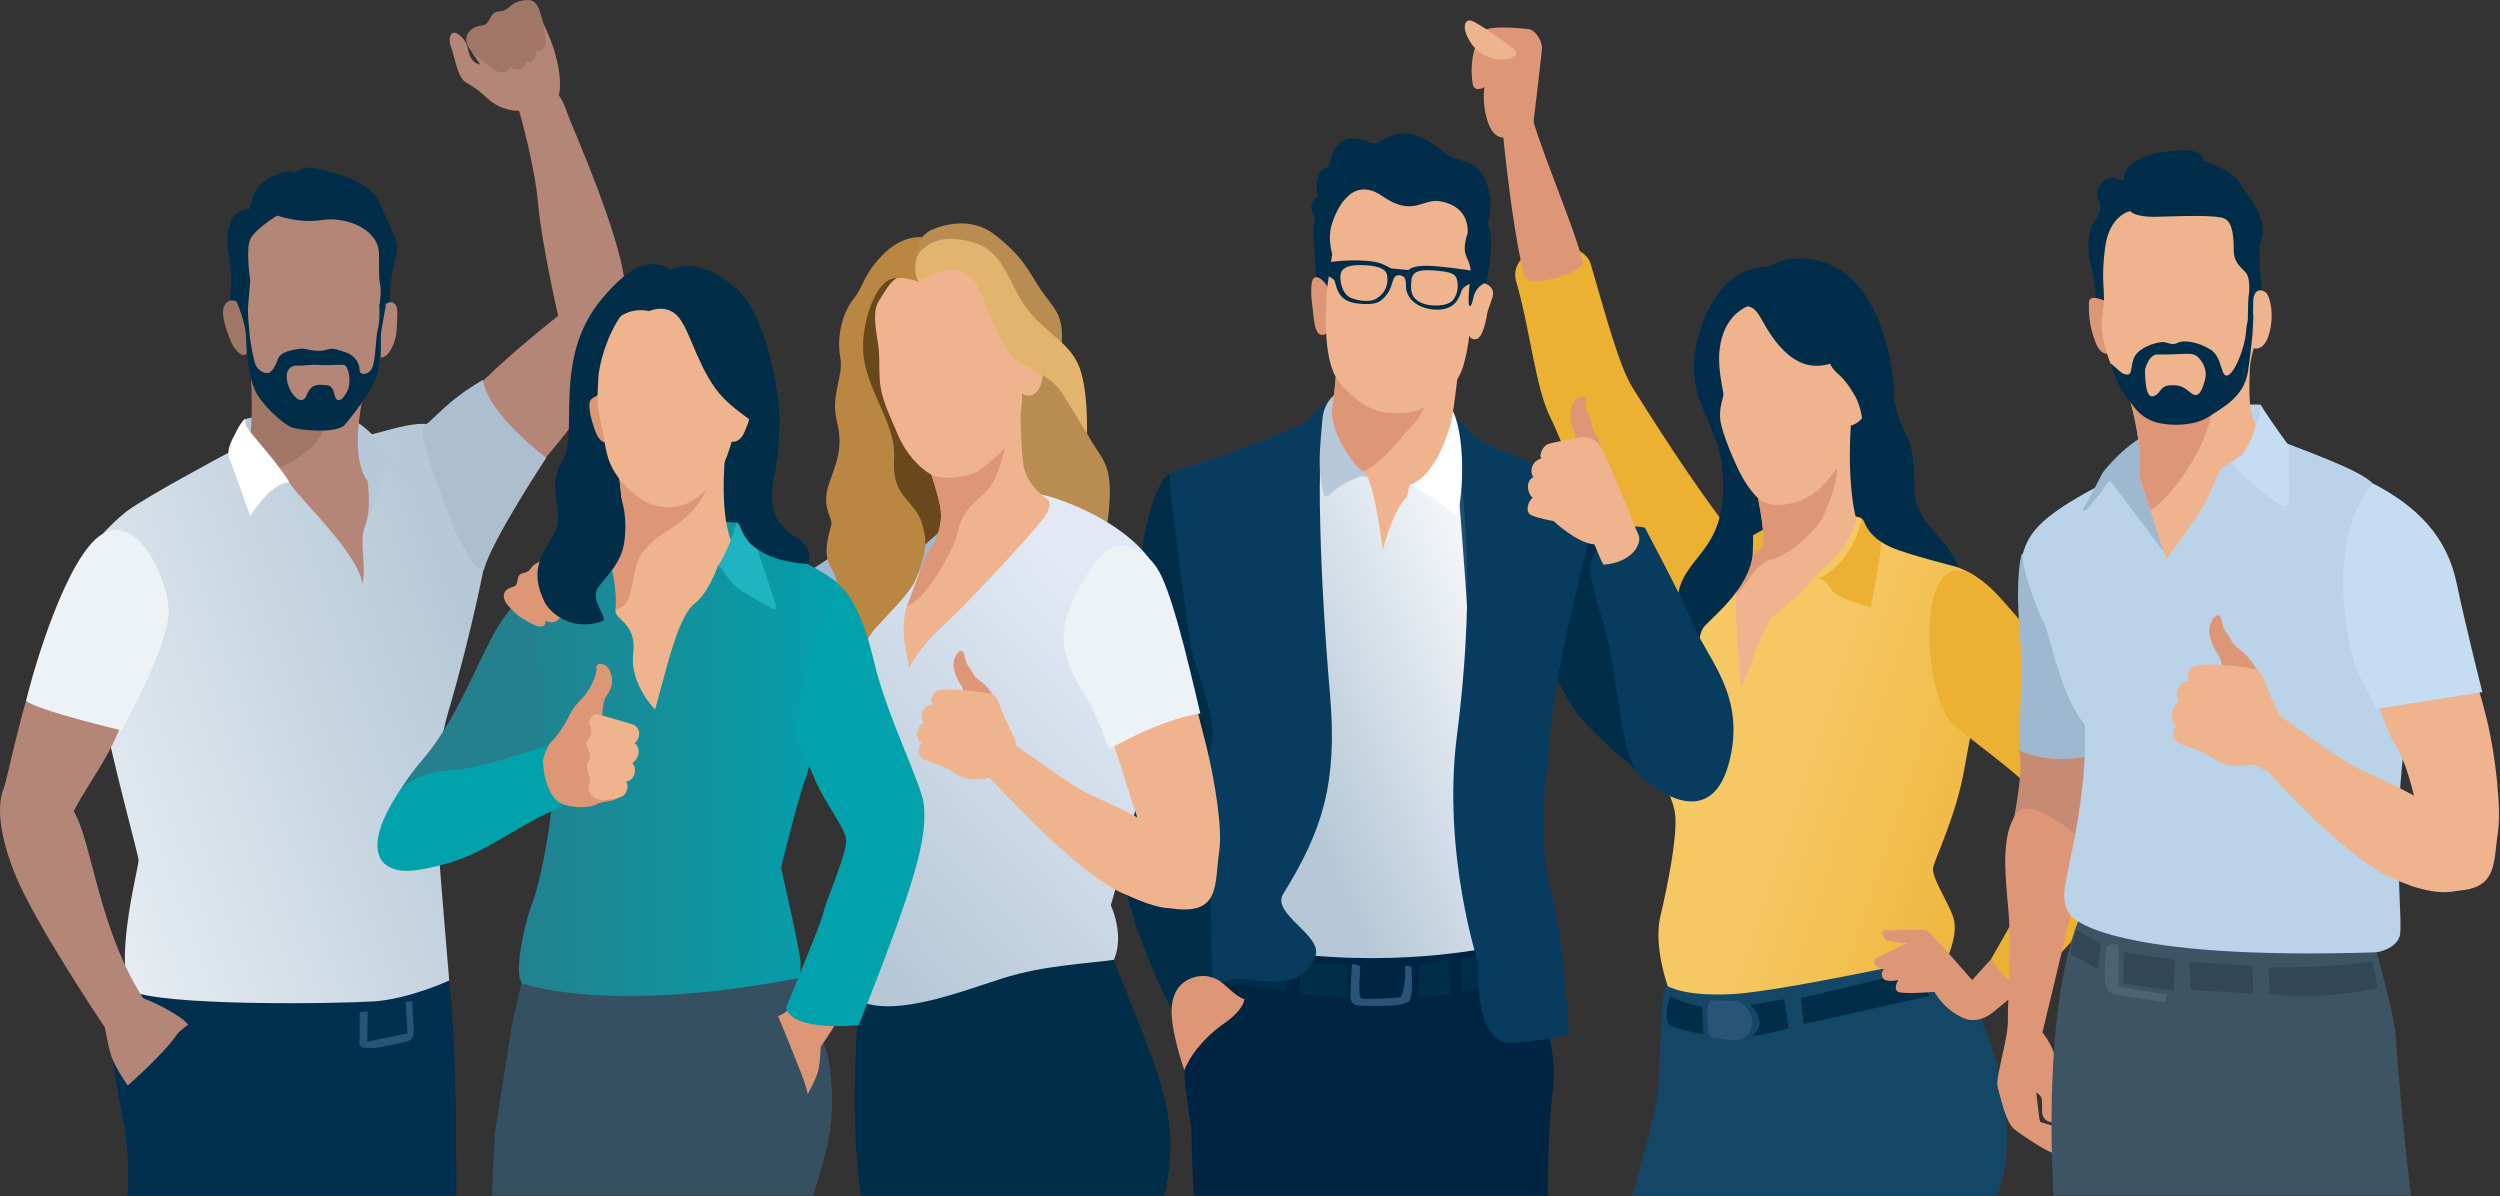 <svg width="1281" height="613" viewBox="0 0 1281 613" fill="none" xmlns="http://www.w3.org/2000/svg">
<rect x="0" y="0" width="1281" height="613" fill="#333333" stroke="none"/>
<path d="M246.022 33.002C246.022 33.002 243.205 32.986 241.29 29.607C239.374 26.228 240.164 23.086 237.358 19.88C231.337 13.004 229.177 18.801 231.127 24.167C233.184 29.828 234.327 39.149 238.373 41.98C241.171 43.938 242.766 43.933 249.838 50.473C257.182 57.264 266.023 56.809 266.023 56.809C266.023 56.809 274.044 84.706 275.725 104.425C277.407 124.144 285.984 161.826 285.984 161.826C285.984 161.826 263.766 179.227 247.687 194.967C230.925 211.376 268.457 247.04 268.457 247.04C268.457 247.04 293.258 221.23 311.062 191.572C314.581 185.709 319.757 172.835 320.331 149.756C320.905 126.678 292.992 64.77 290.571 57.683C288.149 50.596 286.344 48.929 286.344 48.929C286.344 48.929 290.904 34.241 274.992 5.278C267.162 9.993 243.006 20.167 239.404 22.581C239.018 22.84 246.022 33.002 246.022 33.002Z" fill="#B38677"/>
<path d="M261.032 33.891C261.232 36.448 257.42 39.375 251.523 34.599C245.627 29.823 243.077 28.58 239.941 23.68C236.804 18.779 240.812 13.652 246.896 13.091C251.678 12.651 250.417 5.973 255.799 5.854C260.653 5.746 261.082 1.777 266.62 0.527C271.552 -0.586 274.173 -0.225 276.104 4.469C278.035 9.163 279.964 19.411 279.644 22.264C279.325 25.117 275.842 27.872 274.384 25.398C275.396 29.341 272.401 33.018 269.63 31.869C269.118 35.422 264.642 37.067 261.032 33.891Z" fill="#A07666"/>
<path d="M117.28 166.235C117.28 166.235 118.749 147.543 118.24 139.586C117.731 131.628 116.186 127.204 116.498 122.071C117.495 105.69 128.079 106.995 128.079 106.995C128.079 106.995 128.889 97.917 134.973 93.41C146.057 85.201 151.053 88.605 151.053 88.605C151.053 88.605 154.574 84.311 163.157 86.486C171.74 88.662 189.568 92.588 194.075 103.128C198.582 113.669 204.968 123.748 203.131 130.154C201.295 136.56 199.708 146.742 199.69 150.662C199.672 154.581 197.756 167.341 197.411 169.378C197.067 171.415 117.28 166.235 117.28 166.235Z" fill="#002E49"/>
<path d="M127.562 180.336C127.562 180.336 125.341 183.387 122.571 180.967C119.802 178.547 118.379 176.086 116.043 168.838C113.707 161.591 113.685 157.644 115.925 155.266C118.166 152.888 120.998 154.151 121.995 155.277C122.992 156.402 124.879 158.455 125.139 159.143C127.335 164.95 127.562 180.336 127.562 180.336Z" fill="#A07666"/>
<path d="M65.257 612.657C65.257 612.657 66.868 594.783 63.928 578.519C60.155 557.646 55.511 538.58 58.498 527.49C61.485 516.4 62.462 509.43 63.742 503.031C65.022 496.632 116.776 433.975 156.037 439.523C195.298 445.065 224.885 475.193 229.579 499.51C234.273 523.821 233.839 612.657 233.839 612.657H65.257Z" fill="#00304E"/>
<path d="M128.222 143.831C128.222 143.831 125.865 128.361 128.135 122.888C130.405 117.415 142.094 110.444 142.094 110.444C142.094 110.444 153.268 114.643 165.28 112.723C176.717 110.895 194.039 117.034 194.192 130.101C194.279 137.53 194.028 142.673 194.796 145.758C195.565 148.843 194.471 156.459 194.471 156.459C194.471 156.459 195.472 168.305 195.45 172.089C195.428 175.873 195.721 190.189 190.795 197.228C185.868 204.267 180.454 213.077 164.499 213.014C148.544 212.951 135.435 208.614 130.27 194.174C125.106 179.734 126.656 162.207 126.958 158.752C127.26 155.297 128.222 143.831 128.222 143.831Z" fill="#B38677"/>
<path fill-rule="evenodd" clip-rule="evenodd" d="M116.27 232.382C116.27 232.382 73.969 254.984 64.788 262.087C55.609 269.189 46.281 280.847 46.281 280.847C46.281 280.847 41.73 307.732 49.832 350.165C57.934 392.592 70.895 437.435 70.997 440.841C71.099 444.252 59.185 488.348 66.158 507.343C81.995 515.834 173.728 514.285 191.624 513.11C209.52 511.935 230.177 502.415 230.177 502.415C230.177 502.415 225.086 442.022 224.403 430.525C221.821 387.077 229.117 366.863 230.739 361.299C240.032 329.445 251.48 279.396 250.476 271.546C248.99 259.927 234.136 219.357 219.703 217.371C205.27 215.385 182.048 228.81 164.85 224.773C147.651 220.736 116.27 232.382 116.27 232.382Z" fill="url(#paint0_linear_592_18)"/>
<path d="M196.897 240.581C196.897 240.581 212.61 250.638 213.403 251.384C214.196 252.131 215.418 250.04 213.96 248.543C212.503 247.046 191.675 221.027 182.935 216.368C180.212 214.917 177.634 218.167 177.634 218.167C177.634 218.167 143.31 209.819 125.924 214.672C123.972 215.217 121.506 223.695 121.506 223.695L182.945 241.116L185.494 271.718C185.494 271.718 194.657 252.84 195.18 248.845C195.702 244.849 196.897 240.581 196.897 240.581Z" fill="#B7C8D9"/>
<path d="M128.142 224.395C132.85 231.507 142.852 239.552 148.891 248.229C154.931 256.907 184.768 285.299 185.574 299.332C188.141 290.606 183.685 277.806 187.095 269.423C190.504 261.041 188.328 246.279 188.328 246.279C188.328 246.279 183.564 241.608 183.319 226.98C183.074 212.353 188.254 192.364 188.254 192.364C188.254 192.364 181.216 208.236 173.532 208.98C171.117 209.213 146.24 214.967 143.924 201.942C141.875 201.546 130.964 209.29 128.142 224.395Z" fill="#B38677"/>
<path d="M166.822 216.89C166.822 216.89 166.053 229.815 141.709 240.364C117.365 250.913 128.121 224.114 128.121 224.114C128.121 224.114 129.733 215.753 128.564 191.718C141.032 199.529 166.822 216.89 166.822 216.89Z" fill="#A07666"/>
<path d="M195.862 157.747C195.862 157.747 197.422 155.197 199.727 154.936C202.03 154.674 203.903 156.062 203.594 161.848C203.286 167.634 203.494 171.383 201.798 175.863C200.103 180.343 198.147 182.616 195.756 183.169C193.364 183.722 191.251 180.704 191.251 180.704L195.862 157.747Z" fill="#B38677"/>
<path d="M178.118 200.052C176.181 203.961 174.061 206.079 172.475 204.586C170.889 203.093 171.675 197.931 167.55 197.412C163.424 196.894 160.73 197.006 158.75 199.505C156.77 202.003 157.068 204.79 154.377 204.999C151.686 205.208 147.139 199.688 146.935 193.187C146.758 187.543 151.383 187.325 151.383 187.325C151.383 187.325 154.117 187.451 158.215 187.072C162.314 186.692 162.487 187.105 166.725 187.106C170.964 187.108 174.927 186.671 176.373 187.058C178.8 187.707 180.056 196.143 178.118 200.052ZM194.392 155.918C194.392 155.918 194.839 164.377 193.618 168.65C192.397 172.923 192.568 185.049 190.56 188.768C188.552 192.487 184.119 192.427 184.22 189.343C184.32 186.259 181.715 182.084 177.434 180.672C173.153 179.259 170.586 178.004 167.728 179.053C164.87 180.101 161.586 179.814 158.874 179.318C156.162 178.821 155.567 178.261 151.927 178.948C148.287 179.635 143.618 180.528 142.375 184.032C141.131 187.535 140.101 189.315 138.409 190.714C136.717 192.112 131.847 190.332 130.553 185.749C129.26 181.167 127.846 172.543 127.777 170.235C127.708 167.926 126.969 162.556 127.064 159.28C127.158 156.004 121.276 154.639 121.276 154.639C121.276 154.639 126.093 165.471 126.143 173.557C126.192 181.643 127.483 192.581 130.589 199.805C133.696 207.03 144.786 217.096 149.27 218.888C153.755 220.679 172.631 222.136 176.546 217.783C180.462 213.429 191.014 199.306 193.002 193.124C196.436 182.446 194.555 174.206 195.379 169.56C196.203 164.914 197.747 156.131 197.747 156.131L194.392 155.918Z" fill="#002E49"/>
<path d="M128.188 264.43C128.188 264.43 138.753 247.221 148.19 247.131C144.903 240.297 127.566 221.077 126.441 218.897C125.316 216.716 125.833 214.679 125.833 214.679C125.833 214.679 124.573 214.428 121.293 220.688C118.013 226.948 115.92 231.054 117.581 235.048C119.242 239.042 128.188 264.43 128.188 264.43Z" fill="white"/>
<path d="M68.577 350.517C60.288 384.611 48.674 394.866 37.756 415.662C47.325 431.217 50.371 477.659 75.164 514.285C66.827 525.2 54.393 527.463 54.393 527.463C54.393 527.463 17.486 472.743 7.434 447.284C-2.618 421.819 -0.252 409.18 1.848 404.105C3.949 399.035 11.872 356.987 21.002 337.414C30.132 317.84 73.945 328.429 68.577 350.517Z" fill="#B38677"/>
<path d="M62.339 374.229C62.339 374.229 87.439 328.844 86.47 312.128C85.501 295.412 70.177 262.86 52.307 273.728C34.548 284.529 17.602 341.059 13.391 359.157C20.303 364.392 62.339 374.229 62.339 374.229Z" fill="#EDF2F7"/>
<path d="M184.334 518.696L184.199 535.559C184.199 535.559 185.316 537.229 190.222 537.086C195.128 536.938 206.148 534.257 208.688 533.543C211.228 532.829 212.023 530.885 211.947 528.325C211.87 525.765 211.274 512.984 211.274 512.984L207.868 513.297L208.78 529.49L188.2 533.73L188.374 518.147L184.334 518.696Z" fill="#285577"/>
<path d="M52.609 519.751C52.609 519.751 54.895 534.702 57.036 541.063C59.178 547.424 65.427 556.223 65.427 556.223C65.427 556.223 83.927 540.14 90.738 529.956C92.619 527.605 96.452 525.068 96.452 525.068C96.452 525.068 94.682 523.063 93.831 522.448C82.542 514.291 71.072 510.688 71.072 510.688L52.609 519.751Z" fill="#B38677"/>
<path d="M247.437 194.65C229.837 204.888 224.4 212.813 217.36 218.292C213.281 221.467 226.535 254.863 232.942 271.369C241.712 288.794 243.127 290.506 247.969 292.055C251.347 277.808 279.907 234.567 279.907 234.567C279.907 234.567 250.127 212.517 247.437 194.65Z" fill="#ADBECF"/>
<path d="M836.21 612.656C837.391 609.926 849.504 566.665 849.8 556.921C850.097 547.176 851.169 524.733 851.757 514.988C852.35 505.244 857.631 497.378 857.631 497.378L993.683 481.916C993.683 481.916 1016.43 514.104 1024.71 551.609C1032.98 589.109 1025.06 608.888 1023.29 612.656H836.21Z" fill="#144665"/>
<path d="M972.488 290.777L889.846 291.001C889.846 291.001 879.421 230.313 896.04 200.413C912.658 170.513 955.204 148.586 965.173 195.762C975.147 242.937 972.488 290.777 972.488 290.777Z" fill="#002E4A"/>
<path fill-rule="evenodd" clip-rule="evenodd" d="M854.527 505.244C854.527 505.244 847.19 484.794 850.735 469.739C854.279 454.677 859.55 429.053 858.368 417.54C857.186 406.022 846.553 394.207 847.141 374.125C847.734 354.048 848.548 333.892 848.102 326.878C847.657 319.864 847.657 309.603 847.657 309.603C847.657 309.603 850.394 299.71 870.777 290.26C891.165 280.81 908.487 266.562 919.417 265.971C930.348 265.38 936.778 260.379 953.396 265.32C955.814 266.72 954.336 272.656 957.413 273.979C968.619 278.802 983.616 281.367 991.029 285.535C996.338 288.521 1010.15 292.414 1013.12 296.274C1023.72 310.061 1010.38 372.136 1006.39 394.728C1002.4 417.315 991.914 438.946 990.584 444.263C989.254 449.58 999.448 463.751 1001.22 471.282C1002.99 478.813 998.448 489.298 998.448 489.298C998.448 489.298 913.026 508.051 887.769 509.38C862.506 510.709 854.527 505.244 854.527 505.244Z" fill="url(#paint1_linear_592_18)"/>
<path d="M815.096 135.316C810.65 120.044 773.171 124.359 776.595 143.162C783.827 167.378 786.635 198.239 794.329 213.767C802.022 229.294 808.161 251.027 826.274 279.717C843.167 306.474 843.97 313.401 849.712 333.684C854.554 288.609 890.088 276.85 885.933 271.455C872.398 253.855 857.241 231.691 836.54 198.668C829.681 187.717 822.718 161.476 815.096 135.316Z" fill="#ECB132"/>
<path d="M914.207 512.033L916.57 526.804C916.57 526.804 906.602 529.753 897.737 530.863C907.047 523.552 896.853 514.917 896.853 514.917L914.207 512.033Z" fill="#002E49"/>
<path d="M922.775 511.446L924.254 524.733L988.661 510.265L982.457 497.269L922.775 511.446Z" fill="#002E49"/>
<path d="M987.479 496.977L993.392 508.787L1005.21 506.128L998.706 493.726L987.479 496.977Z" fill="#5C4841"/>
<path d="M890.846 278.241C890.846 278.241 888.334 282.671 890.846 287.838C893.357 293.007 898.825 291.797 898.825 291.797C898.825 291.797 916.718 272.985 916.867 267.964C917.015 262.944 908.404 268.588 906.211 269.825C892.324 277.651 890.846 278.241 890.846 278.241Z" fill="#ECB132"/>
<path d="M872.255 515.873L872.849 530.05C872.849 530.05 863.094 528.276 855.417 525.326C853.345 522.074 853.494 518.383 855.708 510.561C864.276 514.692 872.255 515.873 872.255 515.873Z" fill="#002E49"/>
<path d="M903.277 280.515C899.985 283.255 891.324 287.479 889.846 301.064C888.368 314.647 892.198 353.532 892.198 353.532C892.198 353.532 904.459 319.2 907.712 316.542C910.96 313.885 923.764 304.214 929.238 295.723C933.376 291.737 946.648 283.479 951.225 266.352C945.906 246.046 948.511 216.076 948.511 216.076L892.347 221.453C892.347 221.453 905.937 267.817 903.277 280.515Z" fill="#EFB38E"/>
<path d="M903.277 280.515C895.891 284.649 891.236 290.603 889.764 304.187C894.71 300.717 898.809 289.421 907.228 286.874C911.773 286.099 924.699 278.891 933.634 265.823C938.734 254.971 941.834 244.931 941.246 238.729C940.652 232.527 943.515 214.99 943.515 214.99L892.347 221.453C892.347 221.453 905.937 267.816 903.277 280.515Z" fill="#DD9777"/>
<path d="M931.458 296.535C931.458 296.535 935.569 296.583 938.08 301.751C940.592 306.919 958.677 311.079 958.677 311.079C958.677 311.079 963.695 284.502 963.843 279.482C963.991 274.461 963.107 273.723 961.628 272.394C960.15 271.065 953.396 265.375 953.396 265.375C953.396 265.375 953.88 266.953 953.138 269.361C946.472 291.107 931.458 296.535 931.458 296.535Z" fill="#ECB132"/>
<path d="M896.666 245.226C896.666 245.226 898.969 268.519 898.106 283.255C897.073 300.796 877.393 316.318 873.398 320.857C870.266 324.42 870.711 330.972 870.711 330.972C870.711 330.972 857.038 328.927 859.835 304.392C863.825 282.687 887.555 282.434 882.158 236.742C880.867 225.803 871.035 208.689 869.018 198.681C864.957 178.526 873.695 157.509 883.499 146.705C894.116 135.004 909.152 136.591 909.152 136.591C909.152 136.591 892.27 147.701 904.679 151.245C910.399 152.877 904.014 176.493 904.014 176.493L896.666 245.226Z" fill="#002E4A"/>
<path d="M946.993 218.247C946.993 218.247 952.088 218.211 955.248 212.6C958.408 206.989 958.424 194.433 956.99 195.171C955.55 195.909 951.555 198.05 951.555 198.05C951.555 198.05 948.06 197.588 945.905 191.535C943.751 185.481 945.922 183.654 938.014 172.876C930.111 162.096 923.357 154.714 923.357 154.714L898.809 155.891C898.809 155.891 883.092 158.258 881.025 180.11C880.124 189.67 883.235 200.754 883.092 202.378C882.943 204.002 880.575 209.44 881.581 215.937C882.586 222.434 888.758 236.996 892.06 243.198C895.369 249.4 900.216 255.709 903.376 257.038C906.536 258.367 910.316 259.756 918.939 257.689C927.567 255.622 935.673 249.015 942.427 237.793C949.186 226.571 946.993 218.247 946.993 218.247Z" fill="#EFB38E"/>
<path d="M895.363 156.752C892.373 146.287 906.629 128.63 929.803 133.061C964.156 139.63 970.53 189.436 970.53 202.466C970.53 210.673 975.421 220.053 978.065 225.921C980.637 231.641 981.076 243.324 980.961 251.113C980.757 264.513 993.205 273.422 999.14 282.314C1001.74 286.223 1003.57 290.715 1003.57 290.715C1003.57 290.715 977.938 284.305 969.371 280.576C957.187 275.275 953.593 267.338 953.593 257.937C953.593 249.521 953.258 236.33 954.236 228.816C955.786 216.856 953.066 207.4 950.758 203.335C943.372 190.341 940.866 192.693 937.711 186.38C917.95 192.571 906.557 170.519 902.188 162.873C898.77 156.892 896.973 157.638 895.363 156.752Z" fill="#002E4A"/>
<path d="M876.168 512.555C876.168 512.555 885.922 512.775 889.687 512.995C893.451 513.214 897.776 519.416 897.886 523.294C897.996 527.172 895.336 532.598 890.572 532.928C885.807 533.263 880.048 532.044 878.608 532.044C877.168 532.044 875.283 531.044 875.173 527.281C875.063 523.513 874.838 517.202 875.063 515.873C875.283 514.544 876.168 512.555 876.168 512.555Z" fill="#285577"/>
<path d="M785.344 66.109C785.344 66.109 790.048 27.283 790.098 24.535C790.169 20.542 786.361 15.256 783.349 14.922C770.924 13.543 758.454 13.303 757.74 18.486C757.454 20.593 752.475 29.045 754.602 42.865C755.361 47.782 760.62 44.657 760.62 44.657C760.62 44.657 759.169 52.979 762.274 62.249C765.379 71.519 770.545 70.432 770.545 70.432L785.344 66.109Z" fill="#DD9777"/>
<path d="M775.721 25.193C771.802 21.772 756.822 11.357 753.777 10.559C750.733 9.762 748.716 13.614 752.931 20.816C757.146 28.019 763.108 29.787 767.642 30.487C772.176 31.186 779.633 28.614 775.721 25.193Z" fill="#EFB38E"/>
<path d="M769.055 57.096C769.055 57.096 773.424 109.82 780.837 140.856C782.727 148.787 812.26 139.477 811.002 134.206C806.457 115.166 786.486 70.539 783.337 52.946C778.337 51.132 769.055 57.096 769.055 57.096Z" fill="#DD9777"/>
<path d="M1021.88 518.141L1053.02 492.616L1035.81 474.144L1010.53 502.212C1010.53 502.212 989.408 477.813 987.353 476.879C985.303 475.951 970.388 476.528 966.558 476.676C962.733 476.824 965.134 481.57 967.371 482.086C969.613 482.608 977.17 483.256 977.17 483.256C977.17 483.256 964.118 489.348 961.167 491.276C958.21 493.209 962.601 496.582 965.393 496.478C963.794 498.202 963.964 500.229 965.096 501.542C966.789 503.503 972.68 502.207 972.68 502.207C972.68 502.207 969.163 507.694 973.636 508.529C978.109 509.369 991.189 508.205 991.189 508.205C991.189 508.205 995.805 517.169 1005.99 521.64C1014.44 525.348 1021.88 518.141 1021.88 518.141Z" fill="#DD9777"/>
<path d="M1020.43 491.018C1020.43 491.018 1046.83 445.427 1054.01 429.569C1061.19 413.712 1017.88 386.061 1000.74 371.142C983.605 356.224 978.73 254.5 1025.96 307.464C1065.9 352.252 1083.91 385.209 1094.05 404.808C1103.9 423.868 1095.2 440.088 1088.29 450.574C1081.39 461.065 1049.89 496.214 1040.42 503.399C1030.96 510.578 1020.43 491.018 1020.43 491.018Z" fill="#ECB132"/>
<path d="M1030.33 427.927C1030.33 427.927 1035.31 403.709 1035.31 393.267C1035.31 382.831 1033.32 388.296 1036.55 368.165C1039.78 348.028 1076.34 344.052 1073.36 373.878C1070.37 403.709 1070.37 425.087 1065.89 436.271C1061.42 447.46 1030.33 427.927 1030.33 427.927Z" fill="#C78A72"/>
<path d="M1068.88 387.802C1068.88 387.802 1050.47 391.779 1034.81 384.567C1034.56 360.206 1037.05 350.764 1034.81 322.425C1032.57 294.087 1035.88 284.062 1035.88 284.062C1035.88 284.062 1069.38 256.552 1074.35 284.641C1079.33 312.73 1068.88 387.802 1068.88 387.802Z" fill="#9EB9CF"/>
<path d="M1046.52 529.012C1046.52 529.012 1053.27 537.026 1053.27 544.507C1053.27 551.988 1054.03 568.725 1053.72 571.07C1053.4 573.421 1053.87 576.058 1049.94 574.74C1047.69 573.982 1046.57 572.284 1046.36 569.813C1046.31 569.219 1046.5 565.221 1046.2 563.249C1045.87 561.09 1043.4 559.805 1043.4 559.805C1043.4 559.805 1044.9 574.185 1045.37 574.773C1045.84 575.36 1052.77 576.794 1054.5 577.821C1056.23 578.848 1056.23 580.903 1056.23 580.903C1056.23 580.903 1060.68 581.518 1061.31 583.204C1062.48 586.335 1060.84 586.654 1060.84 586.654C1060.84 586.654 1054.01 586.33 1052.77 585.89C1053.62 588.488 1053.73 589.186 1052.67 590.614C1051.61 592.048 1036.98 582.369 1032.27 578.738C1027.56 575.108 1024.85 561.134 1023.55 556.844C1022.25 552.554 1029.09 532.198 1028.85 522.739C1028.62 513.275 1030.96 486.481 1029.08 466.24C1027.2 445.993 1025.56 427.658 1033.1 417.095C1040.64 406.538 1066.33 430.08 1066.33 430.08C1066.33 430.08 1066.91 443.082 1060.55 470.365C1054.18 497.653 1046.52 529.012 1046.52 529.012Z" fill="#DD9777"/>
<path d="M1235.45 612.667C1230.81 576.36 1227.91 536.85 1227.53 530.709C1227.02 522.519 1221.64 501.531 1217.29 486.178C1212.93 470.821 1083.12 430.47 1066.38 468.349C1051.57 501.888 1049.57 562.842 1052.16 612.656L1235.45 612.667Z" fill="#3C5464"/>
<path d="M1063.14 470.821C1063.14 470.821 1055.98 466.981 1058.02 454.441C1060.07 441.901 1069.8 405.56 1068.26 371.263C1056.49 358.124 1050 324.343 1047.61 319.907C1045.22 315.471 1036.34 293.632 1036.34 284.418C1039.46 272.218 1046.92 263.261 1081.41 245.858C1108.95 231.959 1107.27 206.163 1158.23 207.315C1160.79 210.77 1158.79 221.996 1161.98 223.336C1177.85 229.99 1208.85 240.219 1216.02 247.897C1223.19 255.575 1241 312.678 1231.95 382.408C1225.52 432.025 1231.63 473.638 1229.58 479.779C1227.53 485.92 1219.33 487.837 1217.29 487.969C1083.12 492.32 1063.14 470.821 1063.14 470.821Z" fill="#BAD3E9"/>
<path d="M1173.02 256.958C1173.02 256.958 1171.13 260.798 1169.01 259.216C1163.46 255.058 1148.22 244.834 1143.64 236.38C1145.34 233.949 1158.97 220.189 1158.23 207.302C1165.53 218.73 1172.78 228.268 1172.78 228.268L1173.02 256.958Z" fill="#C4DDF3"/>
<path d="M1180.33 510.55C1168.57 510.55 1163 508.952 1163 508.952L1162.38 495.648C1162.38 495.648 1162.75 495.654 1163.41 495.654C1169.74 495.654 1203.48 495.5 1215.18 492.331C1217.76 498.971 1217.39 504.321 1218.32 506.348C1201.87 509.622 1189.3 510.55 1180.33 510.55Z" fill="#314756"/>
<path d="M1154.45 509.117L1122.7 507.271L1121.78 492.83L1154.26 494.912L1154.45 509.117Z" fill="#314756"/>
<path d="M1113.84 507.678L1087.87 504.003L1088.37 487.903L1114.35 491.809L1113.84 507.678Z" fill="#314756"/>
<path d="M1085.67 488.991L1085.42 505.629L1110.25 509.468L1109.74 513.56C1109.74 513.56 1086.19 510.232 1083.12 509.468C1080.04 508.699 1078.51 505.118 1078.51 499.998C1078.51 494.879 1078.76 487.969 1079.28 485.662C1079.79 483.361 1085.16 483.872 1085.16 483.872L1085.67 488.991Z" fill="#4B6373"/>
<path d="M1074.92 496.67L1060.63 488.469L1063.91 476.451L1076.46 483.872L1074.92 496.67Z" fill="#314756"/>
<path d="M1108.32 282.325L1081.08 246.017C1081.08 246.017 1071.02 259.956 1068.91 261.253C1066.81 262.55 1066.97 261.091 1068.43 258.984C1069.88 256.877 1077.35 242.289 1077.35 242.289C1077.35 242.289 1089.51 225.918 1104.59 220.569C1119.67 215.22 1108.32 282.325 1108.32 282.325Z" fill="#9EB9CF"/>
<path d="M1110.02 286.62C1110.02 286.62 1127.54 262.793 1130.7 255.986C1133.86 249.178 1137.75 240.425 1137.75 240.425L1148.7 233.131C1148.7 233.131 1153.68 227.217 1155.87 218.099C1152.43 210.603 1152.29 204.069 1152.82 189.159C1153.22 177.569 1163.47 158.045 1157.03 155.849C1137.3 149.119 1083.26 177.955 1089.51 198.362C1099.24 230.132 1095.99 243.261 1095.99 243.261C1095.99 243.261 1102.48 263.198 1104.43 269.682C1106.37 276.166 1110.02 286.62 1110.02 286.62Z" fill="#EFB38E"/>
<path d="M1133.98 206.184C1130.54 198.687 1150.23 201.394 1150.76 186.483C1151.16 174.893 1163.47 158.045 1157.03 155.849C1137.3 149.119 1083.26 177.955 1089.51 198.362C1099.24 230.132 1095.99 243.261 1095.99 243.261C1095.99 243.261 1099.05 252.657 1101.6 260.646C1102.76 264.294 1131.64 234.884 1133.98 206.184Z" fill="#DD9777"/>
<path d="M1074.26 161.163C1074.26 161.163 1074.13 146.344 1071.93 138.321C1069.75 130.298 1068.68 118.914 1074.02 112.293C1075.25 110.767 1077.24 106.196 1075.71 103.482C1073.87 100.221 1074.44 96.089 1076.69 93.937C1079.31 91.426 1082.36 90.432 1084.79 91.659C1085.96 92.253 1088.33 92.127 1088.33 92.127C1088.33 92.127 1086.67 80.929 1109.05 77.768C1131.43 74.607 1128.75 82.388 1128.75 82.388C1128.75 82.388 1143.11 86.278 1147.73 93.815C1152.35 101.353 1162.03 110.986 1158.87 122.657C1155.71 134.328 1160.07 148.317 1159.4 153.87C1157.68 168.249 1143.11 163.838 1143.11 163.838L1074.26 161.163Z" fill="#002E4A"/>
<path d="M1081.95 180.492C1081.95 180.492 1077.14 184.134 1073.74 175.382C1070.33 166.628 1070.33 160.55 1070.33 155.201C1070.33 149.852 1079.09 154.472 1079.09 154.472L1081.95 180.492Z" fill="#DD9777"/>
<path d="M1152.11 152.41C1152.11 152.41 1153.81 142.685 1150.4 139.281C1147 135.877 1144.56 133.689 1144.56 128.097C1144.56 122.505 1144.32 114.238 1139.94 112.05C1135.57 109.862 1115.62 110.834 1104.67 111.077C1093.72 111.321 1091.54 108.16 1091.54 108.16C1091.54 108.16 1080.83 110.105 1078.64 126.881C1076.45 143.658 1078.64 148.277 1077.91 156.3C1077.18 164.324 1075.48 167.728 1079.62 181.1C1083.75 194.472 1091.54 207.115 1097.13 211.249C1102.72 215.382 1106.37 217.57 1118.05 216.841C1129.72 216.111 1143.11 205.657 1147.49 197.147C1151.86 188.637 1151.77 179.664 1151.77 167.994C1151.77 156.323 1152.11 152.41 1152.11 152.41Z" fill="#EFB38E"/>
<path d="M1154.78 178.426C1154.78 178.426 1160.13 180.614 1162.81 170.646C1165.48 160.677 1163.05 152.167 1161.35 150.222C1159.65 148.277 1154.78 147.062 1154.54 154.599C1154.29 162.136 1154.78 178.426 1154.78 178.426Z" fill="#EFB38E"/>
<path d="M1081.3 186.03C1081.3 186.03 1084.26 196.574 1089.01 202.652C1093.75 208.731 1095.82 212.985 1102.99 215.782C1110.17 218.578 1124.28 218.456 1131.46 213.715C1138.63 208.974 1149.69 203.503 1151.77 190.86C1153.83 178.217 1154.68 164.845 1154.56 161.441C1154.44 158.037 1151.56 160.337 1150.79 170.68C1150.33 177.003 1145.8 190.009 1141.79 192.198C1137.78 194.386 1138.98 183.073 1132.77 179.183C1126.57 175.292 1119.17 173.963 1115.89 175.664C1112.6 177.367 1110.78 175.057 1107.62 175.3C1104.45 175.543 1095.32 178.06 1093.26 183.862C1091.61 188.515 1092.62 191.778 1090.19 191.899C1087.76 192.02 1085.91 190.001 1084.82 189.029C1083.73 188.056 1081.3 186.03 1081.3 186.03Z" fill="#002E4A"/>
<path d="M1099.07 190.414C1099.02 188.528 1101.24 181.476 1105.62 181.616C1114.43 181.897 1120.93 180.765 1123.98 181.616C1127.02 182.467 1131.3 188.378 1129.97 193.97C1128.48 200.214 1126.55 204.185 1123.03 201.632C1119.5 199.079 1118.38 197.268 1112.66 197.39C1106.95 197.511 1107.28 200.872 1104.8 202.381C1101.67 204.285 1099.43 203.178 1099.07 190.414Z" fill="#EFB38E"/>
<path d="M1212.25 338.375C1212.25 338.375 1219.74 369.747 1228.07 383.073C1234.35 393.135 1238.71 414.772 1239.21 419.644C1239.72 424.516 1212.55 449.047 1239.54 454.93C1281.31 461.604 1277 445.592 1279.95 426.307C1281.72 414.706 1278.82 387.104 1274.07 367.879C1269.32 348.66 1262.51 329.888 1262.51 329.888L1212.25 338.375Z" fill="#EFB38E"/>
<path d="M1166.13 365.842C1174.95 370.571 1197.03 389.109 1212.06 395.602C1231.45 403.978 1244.88 412.223 1244.88 412.223C1244.88 412.223 1273.59 450.244 1263.24 454.974C1252.9 459.698 1239.69 456.182 1225.69 449.981C1196.89 437.232 1149.26 380.881 1149.26 380.881C1149.28 370.131 1158.83 362.963 1166.13 365.842Z" fill="#EFB38E"/>
<path d="M1158.39 346.567C1158.39 346.567 1155.38 340.605 1150.78 335.474C1149.06 333.563 1144.34 330.876 1143.3 328.22C1142.26 325.562 1139.9 323.792 1139.12 321.085C1138.34 318.379 1138.48 315.164 1136.07 315.354C1134.65 315.466 1131.3 319.712 1132.21 325.327C1132.89 329.477 1135.57 334.308 1136.46 335.092C1137.35 335.875 1138.99 341.478 1139.16 343.48C1139.33 345.485 1158.39 346.567 1158.39 346.567Z" fill="#DD9777"/>
<path d="M1161.25 394.871C1157.32 392.91 1154.2 391.592 1154.2 391.592C1154.2 391.592 1144.52 394.003 1138.07 390.856C1133.35 388.549 1131.96 387.044 1129.48 385.852C1127 384.665 1120.16 382.397 1117.6 381.32C1111.4 378.722 1113.85 371.741 1115.75 371.834C1110.24 369.709 1113.35 359.827 1116.93 359.684C1114.81 358.8 1113.52 350.264 1121.66 348.819C1119.95 347.336 1121.4 341.436 1126.16 340.773C1133.76 339.712 1154.02 342.022 1156.49 343.211C1158.97 344.398 1160.78 350.066 1162.24 353.845C1163.7 357.624 1169.01 368.297 1169.35 369.126C1170.46 371.801 1169.91 376.322 1169.91 376.322C1169.91 376.322 1173.95 381.974 1175.08 384.764C1176.2 387.56 1171.76 392.454 1161.25 394.871Z" fill="#EFB38E"/>
<path d="M1217.25 363.254C1217.25 363.254 1213.62 354.576 1208.64 345.606C1203.66 336.639 1189.99 276.291 1216.23 247.897C1238.83 259.687 1253.75 275.016 1258.73 298.595C1263.72 322.174 1271.94 354.647 1271.94 354.647L1217.25 363.254Z" fill="#C4DDF3"/>
<path d="M811.711 251.622C814.569 259.364 818.553 274.545 826.077 292.884C833.594 311.223 874.503 362.03 877.811 371.049C881.12 380.068 878.146 427.872 845.388 400.435C802.292 364.331 808.134 365.171 794.571 342.755C786.482 329.376 766.027 324.213 766.027 324.213C766.027 324.213 795.698 243.58 811.711 251.622Z" fill="#002E49"/>
<path d="M789.031 463.449C779.331 418.804 778.1 383.073 780.353 353.313C782.612 323.549 808.925 274.689 809.831 272.141C811.337 267.931 818.943 251.201 803.819 244.482C786.91 236.971 771.346 233.177 755.239 223.438C748.024 214.569 741.577 209.883 733.658 205.1C709.874 190.723 706.587 196.832 687.639 202.694C682.6 204.253 679.857 205.513 669.141 216.448C646.445 227.109 606.564 240.534 600.931 241.527C593.265 242.88 615.23 319.04 615.681 332.117C616.132 345.194 625.732 393.657 620.314 424.318C614.901 454.985 612.587 472.375 611.911 485.228C611.235 498.082 636.031 504.36 698.295 506.387C760.553 508.414 798.736 508.095 789.031 463.449Z" fill="#1E506F"/>
<path d="M842.893 270.474C833.556 266.779 813.954 279.904 814.783 292.4C815.075 296.728 818.405 309.093 820.163 314.602C830.836 348.039 828.517 387.374 841.843 398.815C855.175 410.257 878.57 422.149 886.395 389.104C894.221 356.054 875.118 337.875 867.787 320.388C860.451 302.901 843.31 271.583 842.893 270.474Z" fill="#083C5E"/>
<path d="M611.659 612.662C611.659 612.662 610.571 587.521 610.455 579.694C610.345 571.867 603.372 547.99 609.263 530.682C615.154 513.379 618.902 502.679 618.902 502.679C618.902 502.679 617.83 495.885 618.083 484.218C618.33 472.546 658.744 459.522 703.054 455.441C747.359 451.36 783.47 478.708 783.47 478.708L785.245 504.981C785.245 504.981 798.775 533.906 795.769 557.75C792.763 581.589 793.126 612.662 793.126 612.662H611.659Z" fill="#002543"/>
<path d="M697.07 495.291C697.07 495.291 695.514 510.929 697.619 511.605C699.718 512.281 714.776 511.358 717.073 511.089C719.37 510.825 720.557 498.713 719.892 496.137C719.227 493.566 723.228 495.385 723.228 495.385C723.228 495.385 724.3 511.572 722.019 513.017C719.738 514.456 717.232 514.961 713.677 515.247C710.127 515.532 698.405 515.466 696.311 515.263C694.212 515.06 692.113 514.384 692.052 510.391C691.997 506.403 692.486 496.999 692.668 494.885C692.843 492.77 697.07 495.291 697.07 495.291Z" fill="#285577"/>
<path d="M621.204 502.723L620.737 484.646L661.239 492.517L658.953 507.815L621.204 502.723Z" fill="#002E49"/>
<path d="M667.119 493.61L665.256 509.605L690.387 511.121L690.145 494.215L667.119 493.61Z" fill="#002E49"/>
<path d="M727.196 494.621L727.015 511.067L743.732 509.413L742.633 491.347L727.196 494.621Z" fill="#002E49"/>
<path d="M748.496 491.501L748.524 507.936L779.194 501.624L780.397 483.289L748.496 491.501Z" fill="#002E49"/>
<path fill-rule="evenodd" clip-rule="evenodd" d="M648.457 486.519C643.934 414.7 684.562 418.963 679.149 356.054C673.736 293.146 675.236 229.751 678.616 213.066C682.001 196.381 744.864 191.871 745.469 219.229C746.068 246.587 752.448 301.677 754.25 362.557C756.053 423.434 764.588 485.228 764.588 485.228C764.588 485.228 711.919 497.192 648.457 486.519Z" fill="url(#paint2_linear_592_18)"/>
<path d="M673.961 489.93C678.11 479.406 651.172 468.255 657.502 458.05C677.369 426.038 685.436 401.693 681.523 356.235C676.11 293.329 674.489 231.433 678.451 214.875C680.16 207.719 686.156 205.657 687.64 202.694C682.6 204.253 679.858 205.512 669.142 216.448C646.445 227.109 606.565 240.534 600.932 241.527C593.266 242.88 604.273 293.102 609.016 325.41C610.917 338.357 621.996 383.496 616.583 414.162C611.17 444.823 608.801 500.345 608.125 513.198C610.928 517.861 613.45 504.206 632.591 501.635C642.901 500.257 665.883 510.397 673.961 489.93Z" fill="#083C5E"/>
<path d="M795.571 460.027C786.822 426.257 792.433 402.402 794.691 372.636C796.945 342.876 813.299 279.342 814.211 276.794C815.717 272.585 818.943 251.201 803.819 244.482C786.91 236.971 771.341 233.177 755.239 223.438C751.167 218.432 747.337 214.759 743.353 211.648C744.644 213.84 745.188 216.37 745.468 219.229C748.222 247.413 757.696 288.95 746.496 377.19C738.83 437.611 757.696 494.27 757.696 494.27C757.696 494.27 754.481 535.944 775.336 534.389C796.192 532.835 804.045 529.566 804.045 529.566C804.045 529.566 800.808 480.246 795.571 460.027Z" fill="#083C5E"/>
<path d="M721.579 247.413C721.579 247.413 737.087 256.452 744.407 262.693C745.413 263.698 746.661 263.092 747.023 261.933C749.947 252.57 750.986 220.795 743.358 208.557C734.79 194.803 719.897 197.057 719.897 197.057L721.579 247.413Z" fill="white"/>
<path d="M705.687 244.858L697.114 243.956C697.114 243.956 686.683 247.864 680.495 254.018C680.017 254.491 678.517 254.515 678.193 253.008C675.236 240.796 676.017 233.061 677.594 214.797C679.655 190.971 716.068 195.028 716.068 195.028L705.687 244.858Z" fill="#B7C8D9"/>
<path d="M749.227 170.225C749.227 170.225 745.616 208.557 743.358 217.124C741.105 225.693 733.807 244.672 722.678 248.28C721.777 248.573 721.365 254.252 720.722 254.837C713.841 261.098 708.516 281.633 708.516 281.633C708.516 281.633 703.961 244.181 698.542 241.476C693.129 238.77 680.797 219.83 682.605 209.007C684.408 198.184 685.611 180.447 686.21 170.225H749.227Z" fill="#EFB38E"/>
<path d="M734.175 195.818C730.443 214.175 720.167 221.642 720.167 221.642C720.167 221.642 707.406 238.444 698.542 241.476C693.129 238.77 680.797 219.83 682.605 209.007C684.408 198.184 685.611 180.447 686.21 170.225C686.21 170.225 734.351 194.966 734.175 195.818Z" fill="#DD9777"/>
<path d="M822.559 235.852C822.559 235.852 819.46 225.277 817.861 223.035C815.316 219.47 815.657 215.481 814.58 213.835C812.695 210.966 812.321 208.623 812.871 205.694C813.415 202.765 809.563 202.463 807.397 204.619C805.238 206.775 803.6 214.07 805.672 218.603C807.744 223.136 807.32 227.93 807.32 227.93L822.559 235.852Z" fill="#DD9777"/>
<path d="M833.33 258.867C833.33 258.867 823.57 235.089 821.13 230.476C818.69 225.863 814.882 222.943 807.567 224.465C800.253 225.987 796.384 226.551 793.345 227.492C790.312 228.433 788.229 234.072 789.949 234.797C783.58 236.87 784.278 242.832 785.651 244.467C781.063 246.955 783.173 253.63 785.382 255.077C782.992 256.709 781.222 262.413 784.668 264.016C788.113 265.619 796.005 266.98 796.005 266.98C796.005 266.98 808.436 278.558 816.948 278.914C818.938 283.39 820.372 287.625 821.696 289.382C837.117 288.048 841.535 277.959 839.529 273.943C837.523 269.927 833.33 258.867 833.33 258.867Z" fill="#EFB38E"/>
<path d="M599.398 242.71C592.535 246.369 586.764 268.284 585.143 282.82C583.527 297.357 569.525 358.02 572.031 379.662C574.542 401.303 570.525 416.87 572.218 432.272C576.438 470.689 599.415 517.598 601.8 518.91C628.376 533.543 621.177 501.432 621.133 496.785C621.04 486.799 620.743 483.042 620.743 483.042C620.743 483.042 620.941 447.817 617.632 427.257C612.681 396.486 620.77 389.203 621.43 376.058C619.462 353.609 611.736 342.607 609.796 328.782C600.86 265.087 599.014 246.081 599.398 242.71Z" fill="#002E49"/>
<path d="M628.716 523.327C633.343 519.987 637.328 515.362 637.652 512.022C632.041 510.067 627.667 503.679 623.226 501.696C619.132 499.867 616.956 500.081 616.956 500.081C616.956 500.081 601.799 499.219 600.403 516.005C599.491 527.677 606.861 548.396 606.861 548.396C606.861 548.396 611.158 535.284 628.716 523.327Z" fill="#DD9777"/>
<path d="M675.395 157.063C675.395 157.063 673.626 131.716 673.313 123.642C673 115.567 673.719 111.765 673.719 111.765C673.719 111.765 671.818 108.582 671.878 105.934C671.944 102.927 675.159 100.627 675.159 100.627C675.159 100.627 671.999 87.42 680.803 85.392C682.1 80.436 684.403 65.265 701.939 73.023C708.489 75.918 716.507 58.562 738.412 76.889C749.035 85.778 759.097 79.196 763.208 98.963C765.109 108.117 761.961 114.784 761.961 114.784C761.961 114.784 764.829 117.134 763.928 128.208C763.027 139.282 758.696 161.483 758.696 161.483L675.395 157.063Z" fill="#002E4A"/>
<path d="M681.27 167.767C681.27 167.767 680.198 172.516 676.753 171.5C673.307 170.483 673.214 162.418 672.702 158.911C672.197 155.404 671.384 148.833 672.208 144.729C673.038 140.624 675.818 141.83 678.121 144.105C680.424 146.38 682.589 151.918 682.589 151.918L681.27 167.767Z" fill="#DD9777"/>
<path d="M679.446 169.652C679.797 176.856 680.781 189.752 687.018 196.986C693.256 204.219 702.774 211.154 711.039 211.501C719.31 211.847 724.646 212.543 735.049 205.536C740.11 202.128 747.419 196.469 750.008 186.773C752.596 177.077 752.821 171.64 752.821 171.64C752.821 171.64 753.146 174.268 756.438 173.752C759.729 173.237 761.664 163.514 761.994 160.913C762.318 158.312 765.093 152.769 765.049 150.366C764.978 146.077 760.471 145.162 760.471 145.162C760.471 145.162 756.91 146.974 755.685 150.19C754.459 153.407 754.503 156.677 753.008 156.832C751.585 156.083 753.662 140.237 753.558 138.485C753.272 133.701 750.343 131.532 750.535 126.965C750.728 122.398 751.937 119.968 751.937 119.968C751.937 119.968 754.206 106.058 738.088 103.168C728.57 101.462 724.223 111.52 708.127 100.387C692.025 89.254 683.952 109.055 682.138 115.951C680.319 122.847 682.633 130.133 682.633 130.133C682.633 130.133 679.979 146.58 679.836 150.06C679.687 153.539 679.094 162.448 679.446 169.652Z" fill="#EFB38E"/>
<path d="M744.573 153.679C741.831 157.18 732.928 157.228 728.559 155.296C722.679 152.691 722.717 148.648 723.217 143.553C723.717 138.457 728.339 137.73 738.632 138.96C745.458 139.775 746.128 141.448 746.656 143.766C747.178 146.084 747.277 150.232 744.573 153.679ZM705.242 153.017C700.845 155.607 693.553 153.349 691.646 152.37C688.915 150.972 687.134 147.214 686.832 142.837C686.529 138.46 688.337 135.4 699.213 135.895C710.094 136.391 710.583 139.959 710.798 141.336C711.523 145.955 709.638 150.428 705.242 153.017ZM756.767 139.147C756.767 139.147 746.469 137.288 735.033 136.361C723.597 135.434 721.684 138.381 721.684 138.381L712.754 137.52C712.754 137.52 708.435 134.773 704.005 134.091C692.608 132.336 680.006 134.489 680.006 134.489C680.006 134.489 677.5 139.479 679.935 141.014C682.479 142.617 683.672 142.862 684.106 144.72C685.282 149.728 687.249 154.654 695.828 155.547C704.829 156.483 707.528 155.034 710.831 150.567C714.133 146.1 713.117 140.811 716.744 141.012C720.365 141.214 720.382 143.541 720.464 147.324C720.541 151.107 724.146 157.557 734.269 158.556C744.392 159.555 747.343 153.887 748.7 149.475C749.733 146.097 755.388 144.524 755.388 144.524L756.767 139.147Z" fill="#002E4A"/>
<path d="M476.035 118.443C476.035 118.443 494.368 108.459 509.579 120.157C524.796 131.854 527.462 139.94 533.622 148.876C539.788 157.813 545.113 161.029 544.036 175.472C542.953 189.915 549.779 202.083 551.515 208.627C553.246 215.171 557.374 223.623 561.995 230.325C566.617 237.028 568.546 241.548 568.683 251.042C568.821 260.536 566.886 271.469 566.886 271.469L505.908 264.22C505.908 264.22 467.649 146.601 467.011 135.546C466.368 124.491 476.035 118.443 476.035 118.443Z" fill="#B98C51"/>
<path d="M416.623 324.175C416.623 324.175 425.399 331.29 434.665 329.652C443.925 328.013 459.395 331.584 472.842 321.666C486.289 311.748 497.742 282.12 496.099 273.897C494.456 265.675 486.339 259.66 473.408 259.928C460.477 260.195 437.885 277.759 412.479 294.115C422.849 314.497 416.623 324.175 416.623 324.175Z" fill="#9EB9CF"/>
<path d="M466.863 312.033C466.863 312.033 491.285 285.028 493.258 271.12C495.226 257.213 466.852 127.542 466.852 127.542C466.852 127.542 445.321 127.139 436.363 165.111C430.835 188.554 454.064 257.906 455.548 271.659C457.027 285.412 466.863 312.033 466.863 312.033Z" fill="#69491B"/>
<path d="M441.144 612.662C441.144 612.662 437.193 587.615 438.056 553.966C438.924 520.317 440.073 517.081 441.007 507.59C441.941 498.098 547.042 431.662 570.349 491.194C593.655 550.73 606.037 571.674 596.54 612.656L441.144 612.662Z" fill="#002E49"/>
<path fill-rule="evenodd" clip-rule="evenodd" d="M570.772 491.798C558.616 493.709 535.244 494.374 513.383 501.399C491.516 508.425 460.373 520.476 441.914 513.527C437.358 506.607 438.551 457.825 439.435 445.405C440.32 432.986 437.446 407.494 436.506 405.808C435.567 404.121 421.438 390.938 430.104 365.792C438.765 340.643 449.223 313.687 455.565 300.88C461.901 288.073 490.214 264.347 500.727 257.831C511.234 251.314 522.835 249.93 539.041 254.817C555.248 259.705 598.579 278.444 597.008 310.902C595.442 343.36 590.573 376.668 582.258 412.882C573.943 449.097 569.157 463.779 569.157 463.779C569.157 463.779 576.389 478.95 570.772 491.798Z" fill="url(#paint3_linear_592_18)"/>
<path d="M480.981 290.52C480.981 290.52 468.287 298.07 464.165 289.619C472.101 280.338 479.437 273.748 486.785 268.956C493.808 264.373 480.981 290.52 480.981 290.52Z" fill="#9EB9CF"/>
<path d="M465.841 342.291C465.841 342.291 469.94 332.75 483.498 320.338C497.055 307.927 531.539 270.556 535.579 264.329C539.623 258.102 536.936 255.992 536.936 255.992C536.936 255.992 526.269 249.344 524.478 238.412C522.692 227.481 522.884 202.857 522.884 202.857L467.264 215.066C467.264 215.066 479.239 246.054 481.789 259.543C484.339 273.031 474.414 285.38 474.414 285.38C474.414 285.38 467.347 303.501 464.654 310.963C461.966 318.424 463.472 329.163 463.472 329.163L465.841 342.291Z" fill="#EFB38E"/>
<path d="M478.8 296.698C482.828 290.462 488.922 280.286 490.423 273.669C491.928 267.053 493.616 261.798 504.436 252.676C512.91 245.535 515.823 223.951 515.823 223.951L467.265 215.066C467.265 215.066 479.239 246.054 481.789 259.543C484.339 273.031 474.519 284.476 474.519 284.476C474.519 284.476 467.347 303.501 464.654 310.963C467.215 309.044 472.331 306.704 478.8 296.698Z" fill="#DD9777"/>
<path d="M534.821 180.01C534.958 186.194 535.101 195.831 531.556 200.308C528.012 204.786 523.698 201.668 523.698 201.668C523.698 201.668 524.236 213.736 519.736 222.575C515.235 231.413 504.628 238.942 500.578 241.715C496.528 244.487 482.778 246.255 477.168 243.196C471.557 240.136 464.319 232.832 459.967 222.519C455.614 212.205 451.355 203.904 450.8 194.716C450.245 185.528 450.982 182.759 449.783 175.328C448.585 167.896 447.173 159.135 450.135 154.562C453.13 149.94 456.944 142.331 461.115 142.144C465.281 141.957 470.716 144.305 470.716 144.305C470.716 144.305 476.371 134.313 485.592 134.331C494.808 134.35 500.199 136.938 505.827 143.595C511.454 150.252 525.418 175.825 525.418 175.825C525.418 175.825 534.689 173.826 534.821 180.01Z" fill="#EFB38E"/>
<path d="M433.643 355.647C433.643 355.647 440.65 330.697 448.365 322.146C459.016 310.348 467.083 303.094 469.968 295.191C473.98 284.203 475.793 278.647 472.282 267.792C468.77 256.937 458.741 254.975 458.076 240.142C457.768 233.247 460.252 228.839 452.24 210.773C444.227 192.707 440.276 183.832 443.156 167.614C445.398 154.99 451.047 144.373 457.169 142.802C462.884 141.337 470.716 144.305 470.716 144.305C470.716 144.305 468.528 130.871 470.089 127.059C471.644 123.247 472.414 121.499 472.414 121.499C472.414 121.499 462.005 120.224 451.833 131.044C441.661 141.864 443.002 146.123 437.275 153.289C431.549 160.455 428.642 172.677 430.543 182.956C432.439 193.235 425.345 201.903 428.862 216.139C432.379 230.377 428.103 237.766 424.553 248.577C421.009 259.388 426.224 265.25 426.065 268.136C425.905 271.022 420.602 282.438 425.889 291.126C431.175 299.814 428.532 300.763 422.108 320.96C414.035 346.369 433.643 355.647 433.643 355.647Z" fill="#B98742"/>
<path d="M491.093 138.637C497.226 140.031 500.65 144.165 505.304 156.479C509.964 168.794 514.256 177.814 519.466 183.195C524.676 188.575 538.14 191.714 544.19 201.376C550.241 211.037 556.929 222.109 556.929 222.109C556.929 222.109 557.874 197.833 552.159 185.998C546.444 174.163 532.93 168.701 524.577 155.903C516.229 143.106 513.57 128.831 499.551 124.493C485.532 120.155 478.338 123.501 474.574 126.26C470.809 129.02 468.748 131.326 469.018 138.493C469.171 142.678 470.732 144.192 470.732 144.192C470.732 144.192 482.163 136.608 491.093 138.637Z" fill="#E3B46E"/>
<path d="M252.105 612.662L253.569 580.639L262.432 524.475L267.311 503.058L271.333 472.029L400.176 476.127C400.176 476.127 424.086 536.982 424.729 543.842C425.378 550.703 428.175 562.782 424.729 582.869C422.844 593.871 416.651 612.657 416.651 612.657L252.105 612.662Z" fill="#345061"/>
<path d="M413.392 492.764C413.392 492.764 406.616 513.648 404.929 516.241C403.236 518.833 398.752 520.69 398.752 520.69C398.752 520.69 408.045 543.529 410.688 550.368C413.337 557.206 413.892 560.568 413.892 560.568C413.892 560.568 418.679 552.241 419.492 547.66C420.3 543.073 420.564 536.246 420.564 536.246C420.564 536.246 435.517 515.494 440.787 499.131C429.516 488.947 413.392 492.764 413.392 492.764Z" fill="#DD9777"/>
<path d="M297.09 299.249C297.09 299.249 283.632 199.13 303.943 170.597C324.255 142.065 323.924 133.768 340.28 137.67C356.635 141.574 389.729 165.691 391.866 185.623C394.004 205.555 379.595 244.325 384.272 260.369C388.943 276.412 392.383 297.618 392.383 297.618L297.09 299.249Z" fill="#002E49"/>
<path fill-rule="evenodd" clip-rule="evenodd" d="M409.661 500.943C409.661 500.943 410.276 498.4 410.227 493.253C410.172 488.107 400.296 445.416 400.285 444.559C400.28 443.703 410.798 402.182 412.908 398.727C415.019 395.272 431.522 304.919 430.708 300.561C425.037 291.859 378.529 272.737 378.529 272.737C378.529 272.737 378.336 267.958 377.523 267.858C372.962 267.3 356.343 266.394 341.78 268.002C324.626 269.896 289.153 289.564 280.171 295.112C269.878 301.47 260.941 313.14 260.941 313.14C260.941 313.14 250.05 338.562 263.994 358.371C268.912 365.358 270.377 378.75 270.638 383.254C270.899 387.753 272.502 397.392 282.527 411.883C282.621 420.891 276.991 451.799 272.809 462.57C268.628 473.342 262.079 503.135 268.746 504.354C324.932 519.652 409.661 500.943 409.661 500.943Z" fill="url(#paint4_linear_592_18)"/>
<path d="M312.008 226.72C312.008 226.72 307.873 228.194 305.373 221.783C302.874 215.372 300.637 206.669 303.048 204.499C305.458 202.328 308.605 202.153 308.605 202.153L312.008 226.72Z" fill="#DD9777"/>
<path d="M440.04 525.26C440.04 525.26 406.017 529.039 402.786 516.45C407.078 505.48 421.119 472.122 421.932 467.536C422.74 462.949 434.011 437.106 433.583 430.503C433.149 423.906 422.312 411.339 417.14 398.425C412.563 386.978 408.15 378.865 408.15 378.865C408.15 378.865 408.067 357.311 417.8 326.611C424.57 305.273 430.709 300.597 430.709 300.597C430.709 300.597 440.166 306.338 447.915 339.266C454.636 367.825 472.425 401.886 473.414 412.487C475.024 429.921 469.523 450.959 440.04 525.26Z" fill="#02A2AC"/>
<path d="M371.554 233.513C371.554 233.513 367.625 270.201 377.847 282.969C375.061 284.866 367.796 290.134 367.796 290.134C367.796 290.134 363.042 303.934 355.799 309.373C348.556 314.813 342.687 337.963 340.824 344.634C338.961 351.302 335.658 363.573 335.658 363.573C335.658 363.573 322.477 350.418 324.461 334.733C326.445 319.05 314.195 317.072 315.438 312.768C316.681 308.463 314.218 291.82 314.218 291.82C314.218 291.82 320.111 283.567 319.53 268.983C318.949 254.399 315.726 233.405 315.726 233.405L371.554 233.513Z" fill="#EFB38E"/>
<path d="M365.378 232.867C365.378 232.867 365.647 240.73 362.509 249.224C355.827 267.316 338.681 272.468 334.372 277.489C330.251 282.294 327.074 282.546 324.554 296.554C322.033 310.563 320.605 309.807 315.339 312.651C316.443 300.859 313.142 290.672 313.142 290.672C313.142 290.672 320.111 283.567 319.531 268.983C318.95 254.399 315.727 233.405 315.727 233.405L365.378 232.867Z" fill="#DD9777"/>
<path d="M331.883 156.281C328.602 156.888 323.548 154.298 318.485 161.284C311.168 171.381 306.728 186.724 306.525 194.736C306.322 202.749 305.202 205.192 307.896 216.607C310.591 228.023 309.795 234.11 315.611 242.918C321.427 251.726 330.449 257.799 335.884 259.086C341.121 260.326 347.974 260.605 354.679 256.603C370.407 247.215 374.852 226.267 374.852 226.267C374.852 226.267 378.804 227.568 381.601 221.102C384.398 214.637 384.838 211.376 384.662 208.231C384.486 205.086 379.886 203.274 379.886 203.274C379.886 203.274 382.2 177.931 369.346 166.907C356.498 155.884 339.132 151.2 331.883 156.281Z" fill="#EFB38E"/>
<path d="M367.735 289.971C370.588 290.639 371.665 296.635 379.237 302.189C382.304 304.441 395.218 311.571 395.977 311.993C396.73 312.414 398.12 311.756 397.9 311.008C397.675 310.259 386.75 276.534 385.667 275.472C384.585 274.411 377.534 267.618 377.534 267.618C377.534 267.618 373.033 283.372 367.735 289.971Z" fill="#1FB4BF"/>
<path d="M381.128 193.686C381.128 193.686 387.739 224.085 381.277 235.596C374.814 247.105 374.633 270.995 386.173 280.03C397.719 289.066 414.107 288.89 414.107 288.89C414.107 288.89 417.355 281.71 409.282 276.143C406.446 274.187 395.653 269.347 395.592 255.035C395.56 246.734 396.565 247.904 398.681 231.289C400.802 214.674 381.128 193.686 381.128 193.686Z" fill="#002E49"/>
<path d="M332.548 159.43C332.548 159.43 341.072 155.4 347.15 161.917C353.228 168.434 356.278 184.289 366.241 198.575C374.995 211.13 390.152 216.835 391.938 223.111C393.718 229.386 398.252 234.446 398.252 234.446C398.252 234.446 400.225 217.862 398.972 207.004C397.714 196.145 392.443 159.917 375.99 146.642C359.536 133.367 347.919 134.694 340.434 140.253C328.218 149.319 332.548 159.43 332.548 159.43Z" fill="#002E49"/>
<path d="M261.803 311.921C258.142 316.512 255.51 318.612 244.792 341.19C234.074 363.771 226.523 377.811 215.398 390.598C204.273 403.385 183.635 436.529 199.738 443.906C210.073 448.641 234.705 444.274 253.093 423.121C271.481 401.974 280.111 372.883 278.731 359.305C274.833 320.919 265.463 307.329 261.803 311.921Z" fill="#24808C"/>
<path d="M204.743 405.401C210.865 397.7 222.759 395.053 233.215 394.536C243.672 394.02 269.483 385.413 279.788 382.353C290.093 379.299 304.296 406.923 285.416 414.508C266.536 422.094 249.572 436.617 230.08 442.143C210.588 447.668 203.42 447.081 197.926 443.291C191.856 439.1 189.949 427.032 204.743 405.401Z" fill="#02A2AC"/>
<path d="M278.222 389.455C278.222 389.455 279.849 382.545 282.856 379.667C285.864 376.783 289.047 372.076 291.739 366.484C294.368 361.013 298.479 358.163 300.715 354.834C302.95 351.5 306.037 345.414 305.601 342.266C305.166 339.116 310.466 339.545 312.313 343.332C314.161 347.117 314.383 351.61 310.902 356.366C307.422 361.123 308.954 372.905 308.954 372.905C308.954 372.905 321.933 400.529 318.923 406.165C315.913 411.795 310.24 409.647 305.433 412.185C300.626 414.722 288.28 413.794 284.689 409.652C277.917 401.842 278.222 389.455 278.222 389.455Z" fill="#DD9777"/>
<path d="M320.62 400.595C325.721 399.908 326.525 393.141 323.951 391.076C328.487 387.819 327.807 382.249 325.131 380.859C327.9 378.75 329.339 372.598 323.243 370.857C317.146 369.115 309.159 366.77 306.767 366.089C303.753 365.226 301.122 369.022 302.102 371.466C303.538 375.053 303.327 376.954 300.994 379.48C298.662 382.002 304.163 385.676 301.57 389.955C298.978 394.234 303.487 397.458 301.886 402.188C300.285 406.912 305.231 410.553 310.507 409.927C315.783 409.296 317.817 408.653 319.375 407.725C320.932 406.796 322.665 401.957 320.62 400.595Z" fill="#EFB38E"/>
<path d="M511.877 361.222C511.877 361.222 509.212 355.943 505.14 351.406C503.623 349.715 499.441 347.336 498.523 344.985C497.6 342.636 495.517 341.07 494.825 338.676C494.138 336.282 494.259 333.438 492.126 333.606C490.868 333.705 487.906 337.461 488.714 342.428C489.318 346.1 491.681 350.374 492.467 351.066C493.258 351.758 494.709 356.718 494.863 358.487C495.011 360.261 511.877 361.222 511.877 361.222Z" fill="#DD9777"/>
<path d="M618.127 382.26C613.571 363.826 608.009 343.656 608.009 343.656L559.797 351.796C559.797 351.796 571.723 383.776 574.976 394.673C576.954 401.303 580.296 411.113 582.725 418.836C577.367 415.969 569.904 412.207 561.116 408.406C548.878 403.116 529.792 388.109 520.642 382.089C520.604 380.947 520.45 379.684 520.043 378.7C519.741 377.964 515.042 368.528 513.751 365.182C512.459 361.837 510.86 356.828 508.673 355.773C506.48 354.724 488.559 352.681 481.833 353.615C477.623 354.202 476.343 359.42 477.849 360.733C470.65 362.013 471.798 369.566 473.667 370.346C470.507 370.472 467.753 379.217 472.622 381.095C470.946 381.013 468.781 387.192 474.26 389.488C476.53 390.438 482.586 392.449 484.773 393.498C486.96 394.547 488.197 395.882 492.373 397.92C498.078 400.705 506.645 398.573 506.645 398.573C506.645 398.573 506.947 398.705 507.469 398.936C519.763 412.064 554.033 448.305 575.207 457.676C584.439 461.763 592.589 465.278 599.986 465.427C625.815 469.381 622.182 452.832 624.738 436.144C626.441 425.016 622.688 400.699 618.127 382.26Z" fill="#EFB38E"/>
<path d="M279.426 317.895C280.049 320.262 278.222 322.776 271.871 319.296C265.52 315.816 264.563 314.862 260.782 310.795C257.001 306.727 256.991 302.334 262.608 300.772C267.023 299.544 263.285 294.606 268.318 293.577C272.857 292.65 270.94 290.242 275.926 288.125C280.368 286.24 285.949 283.624 288.563 287.702C291.177 291.781 294.734 301.075 294.92 303.808C295.107 306.542 292.305 309.722 290.516 307.647C292.137 311.177 289.952 315.14 287.155 314.532C287.279 317.955 283.357 320.262 279.426 317.895Z" fill="#DD9777"/>
<path d="M306.347 301.163C310.578 295.111 318.683 288.676 320.021 276.772C321.78 261.133 318.045 249.902 308.252 237.13C298.46 224.358 300.946 194.937 302.578 186.766C304.211 178.596 309.964 168.825 316.131 163.463C323.789 156.804 332.548 159.43 332.548 159.43C332.548 159.43 331.361 152.023 335.389 147.475C339.423 142.928 345.243 139.756 345.243 139.756C345.243 139.756 340.456 134.648 333.114 135.43C329.218 135.845 322.576 136.428 308.666 152.803C282.423 183.694 297.008 222.764 288.078 236.436C279.283 249.902 289.985 262.139 284.23 272.927C278.474 283.714 270.851 290.975 278.822 308.05C281.761 314.345 293.608 323.977 308.925 318.125C311.715 317.058 302.116 307.214 306.347 301.163Z" fill="#002E49"/>
<path d="M568.459 383.809C568.459 383.809 562.507 368.671 558.55 360.563C554.599 352.456 544.911 342.01 545.02 325.988C545.13 309.967 561.661 284.372 568.97 281.007C576.279 277.642 585.528 280.541 592.617 290.717C599.701 300.893 607.856 334.934 615.033 365.54C593.359 369 568.459 383.809 568.459 383.809Z" fill="#EDF2F7"/>
<defs>
<linearGradient id="paint0_linear_592_18" x1="248.066" y1="341.68" x2="2.623" y2="426.98" gradientUnits="userSpaceOnUse">
<stop stop-color="#B6C8D8"/>
<stop offset="1" stop-color="#EDF2F6"/>
</linearGradient>
<linearGradient id="paint1_linear_592_18" x1="1060.14" y1="436.875" x2="917.612" y2="389.924" gradientUnits="userSpaceOnUse">
<stop stop-color="#EBB131"/>
<stop offset="1" stop-color="#F6C864"/>
</linearGradient>
<linearGradient id="paint2_linear_592_18" x1="652.172" y1="377.701" x2="795.124" y2="313.944" gradientUnits="userSpaceOnUse">
<stop stop-color="#B6C8D8"/>
<stop offset="1" stop-color="white"/>
</linearGradient>
<linearGradient id="paint3_linear_592_18" x1="430.637" y1="472.545" x2="580.434" y2="330.428" gradientUnits="userSpaceOnUse">
<stop stop-color="#B6C8D8"/>
<stop offset="1" stop-color="#E2E9F4"/>
</linearGradient>
<linearGradient id="paint4_linear_592_18" x1="256.892" y1="388.73" x2="430.737" y2="388.73" gradientUnits="userSpaceOnUse">
<stop stop-color="#23808C"/>
<stop offset="1" stop-color="#02A1AC"/>
</linearGradient>
</defs>
</svg>
